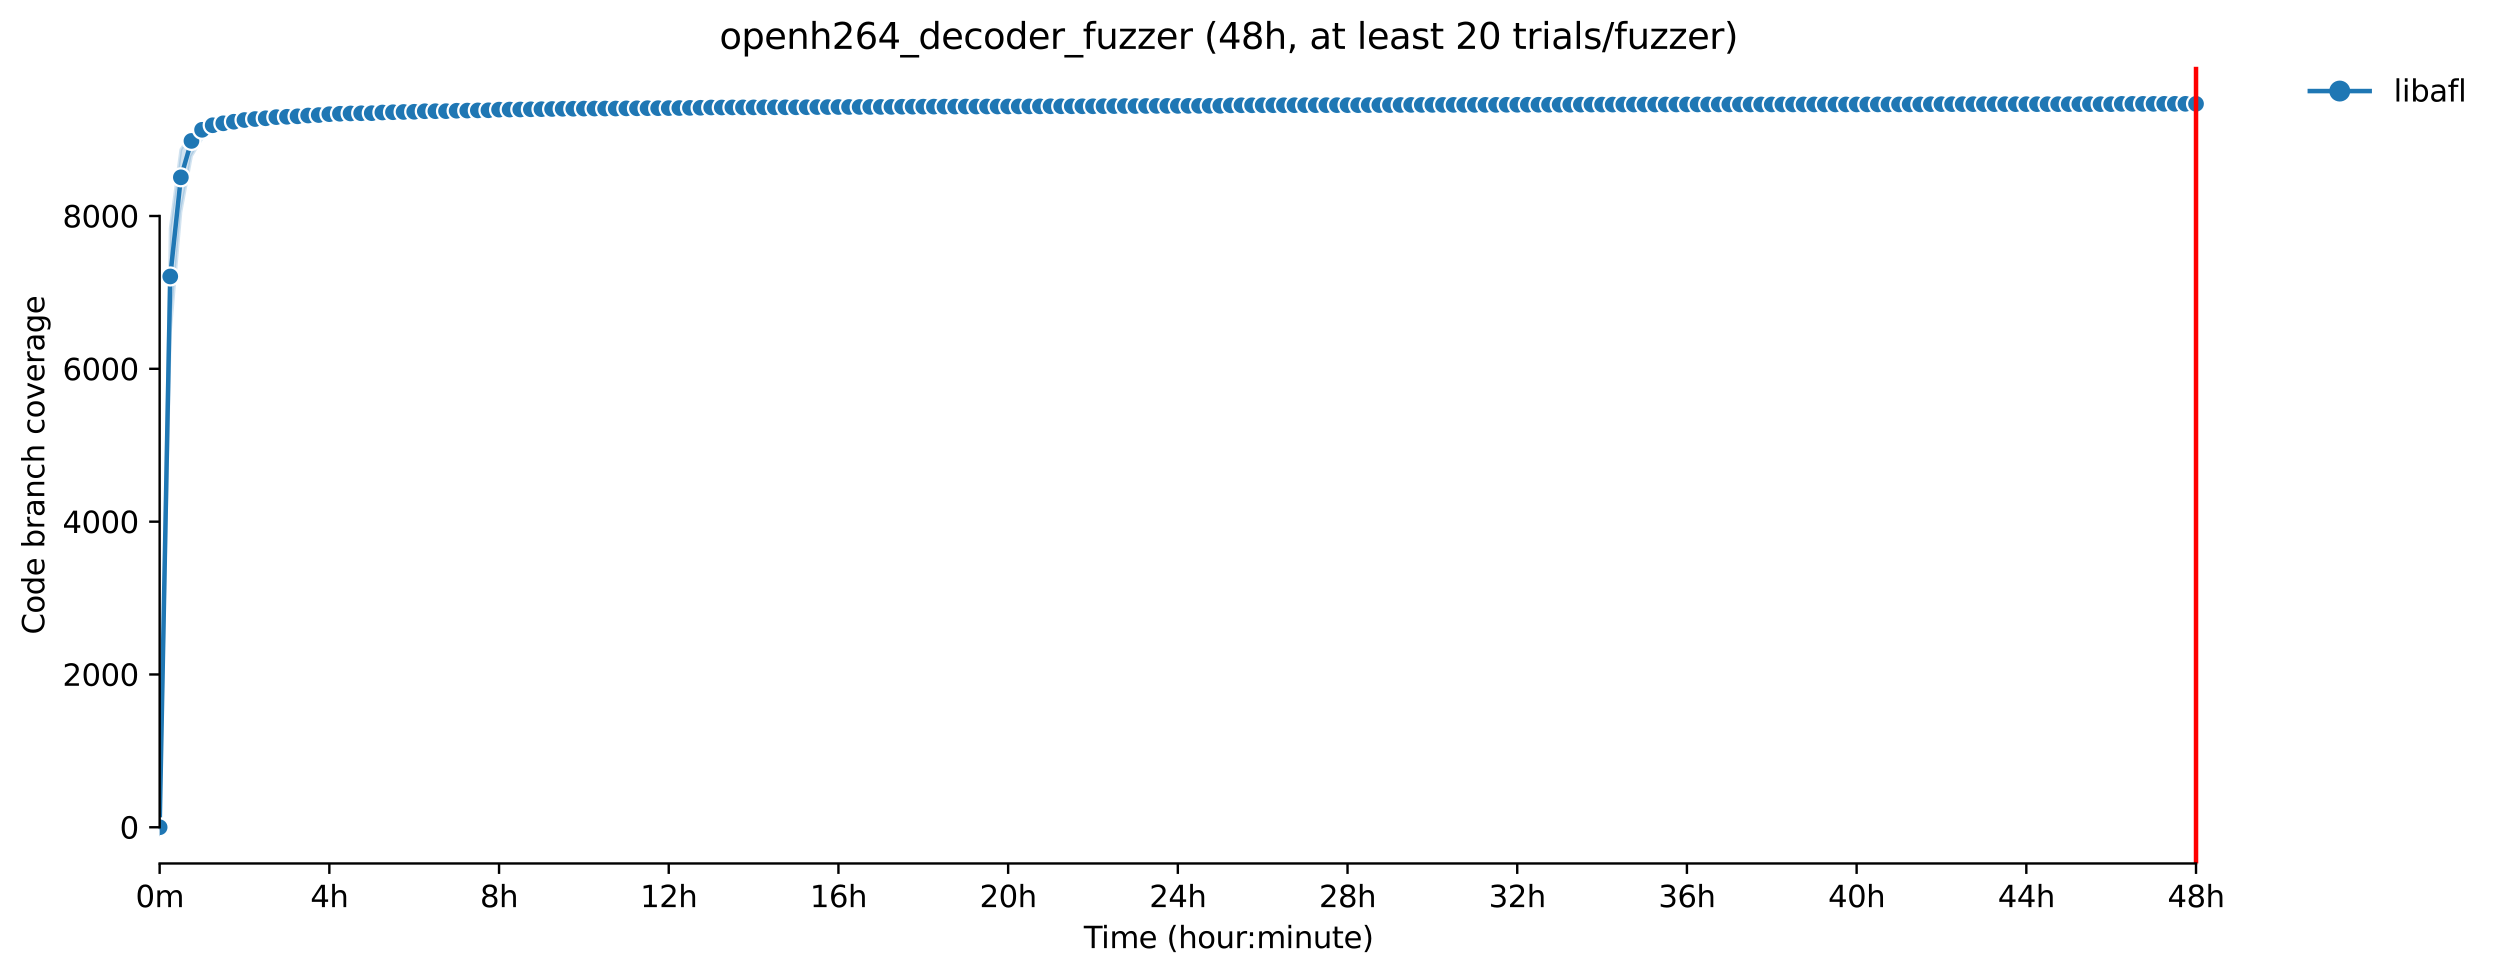 <?xml version="1.0" encoding="utf-8" standalone="no"?>
<!DOCTYPE svg PUBLIC "-//W3C//DTD SVG 1.1//EN"
  "http://www.w3.org/Graphics/SVG/1.1/DTD/svg11.dtd">
<svg xmlns:xlink="http://www.w3.org/1999/xlink" width="835.099pt" height="325.986pt" viewBox="0 0 835.099 325.986" xmlns="http://www.w3.org/2000/svg" version="1.1">
 <defs>
  <style type="text/css">*{stroke-linejoin: round; stroke-linecap: butt}</style>
 </defs>
 <g id="figure_1">
  <g id="patch_1">
   <path d="M 0 325.986 
L 835.099 325.986 
L 835.099 0 
L 0 0 
z
" style="fill: #ffffff"/>
  </g>
  <g id="axes_1">
   <g id="patch_2">
    <path d="M 53.328 288.43 
L 767.568 288.43 
L 767.568 22.318 
L 53.328 22.318 
z
" style="fill: #ffffff"/>
   </g>
   <g id="PolyCollection_1">
    <defs>
     <path id="md58854e458" d="M 53.328 -49.652 
L 53.328 -49.652 
L 56.871 -214.867 
L 60.414 -255.127 
L 63.957 -273.86 
L 67.5 -279.781 
L 71.042 -281.932 
L 74.585 -283.252 
L 78.128 -283.903 
L 81.671 -284.945 
L 85.214 -285.434 
L 88.757 -285.906 
L 92.3 -286.034 
L 95.842 -286.302 
L 99.385 -286.749 
L 102.928 -287.004 
L 106.471 -287.234 
L 110.014 -287.348 
L 113.557 -287.438 
L 117.1 -287.591 
L 120.642 -287.68 
L 124.185 -287.961 
L 127.728 -288.178 
L 131.271 -288.178 
L 134.814 -288.229 
L 138.357 -288.267 
L 141.9 -288.344 
L 145.442 -288.51 
L 148.985 -288.586 
L 152.528 -288.649 
L 156.071 -288.65 
L 159.614 -288.765 
L 163.157 -288.829 
L 166.7 -288.918 
L 170.242 -288.931 
L 173.785 -288.969 
L 177.328 -288.969 
L 180.871 -288.995 
L 184.414 -289.084 
L 187.957 -289.109 
L 191.5 -289.109 
L 195.042 -289.16 
L 198.585 -289.173 
L 202.128 -289.199 
L 205.671 -289.211 
L 209.214 -289.25 
L 212.757 -289.288 
L 216.3 -289.314 
L 219.842 -289.441 
L 223.385 -289.441 
L 226.928 -289.454 
L 230.471 -289.454 
L 234.014 -289.454 
L 237.557 -289.505 
L 241.1 -289.505 
L 244.642 -289.505 
L 248.185 -289.531 
L 251.728 -289.531 
L 255.271 -289.582 
L 258.814 -289.582 
L 262.357 -289.582 
L 265.9 -289.505 
L 269.442 -289.62 
L 272.985 -289.633 
L 276.528 -289.582 
L 280.071 -289.684 
L 283.614 -289.684 
L 287.157 -289.684 
L 290.7 -289.709 
L 294.242 -289.888 
L 297.785 -289.76 
L 301.328 -289.913 
L 304.871 -289.926 
L 308.414 -289.964 
L 311.957 -289.888 
L 315.5 -289.99 
L 319.042 -289.99 
L 322.585 -289.99 
L 326.128 -289.95 
L 329.671 -290.015 
L 333.214 -289.939 
L 336.757 -290.015 
L 340.3 -289.99 
L 343.842 -290.028 
L 347.385 -290.054 
L 350.928 -290.066 
L 354.471 -290.079 
L 358.014 -290.066 
L 361.557 -290.092 
L 365.1 -290.13 
L 368.642 -290.143 
L 372.185 -290.169 
L 375.728 -290.22 
L 379.271 -290.347 
L 382.814 -290.296 
L 386.357 -290.36 
L 389.9 -290.36 
L 393.442 -290.36 
L 396.985 -290.36 
L 400.528 -290.322 
L 404.071 -290.424 
L 407.614 -290.322 
L 411.157 -290.422 
L 414.7 -290.398 
L 418.242 -290.36 
L 421.785 -290.296 
L 425.328 -290.36 
L 428.871 -290.36 
L 432.414 -290.36 
L 435.957 -290.437 
L 439.5 -290.449 
L 443.042 -290.475 
L 446.585 -290.474 
L 450.128 -290.449 
L 453.671 -290.487 
L 457.214 -290.296 
L 460.757 -290.488 
L 464.3 -290.513 
L 467.842 -290.513 
L 471.385 -290.5 
L 474.928 -290.539 
L 478.471 -290.539 
L 482.014 -290.513 
L 485.557 -290.513 
L 489.1 -290.513 
L 492.642 -290.539 
L 496.185 -290.513 
L 499.728 -290.564 
L 503.271 -290.564 
L 506.814 -290.513 
L 510.357 -290.564 
L 513.9 -290.564 
L 517.442 -290.538 
L 520.985 -290.564 
L 524.528 -290.577 
L 528.071 -290.577 
L 531.614 -290.576 
L 535.157 -290.59 
L 538.7 -290.59 
L 542.242 -290.59 
L 545.785 -290.59 
L 549.328 -290.588 
L 552.871 -290.59 
L 556.414 -290.59 
L 559.957 -290.59 
L 563.5 -290.59 
L 567.042 -290.59 
L 570.585 -290.59 
L 574.128 -290.602 
L 577.671 -290.602 
L 581.214 -290.602 
L 584.757 -290.628 
L 588.3 -290.615 
L 591.842 -290.641 
L 595.385 -290.641 
L 598.928 -290.64 
L 602.471 -290.641 
L 606.014 -290.641 
L 609.557 -290.641 
L 613.1 -290.587 
L 616.642 -290.59 
L 620.185 -290.641 
L 623.728 -290.64 
L 627.271 -290.653 
L 630.814 -290.653 
L 634.357 -290.653 
L 637.9 -290.653 
L 641.442 -290.692 
L 644.985 -290.666 
L 648.528 -290.666 
L 652.071 -290.692 
L 655.614 -290.692 
L 659.157 -290.679 
L 662.7 -290.705 
L 666.242 -290.705 
L 669.785 -290.705 
L 673.328 -290.69 
L 676.871 -290.705 
L 680.414 -290.705 
L 683.957 -290.705 
L 687.5 -290.742 
L 691.042 -290.743 
L 694.585 -290.742 
L 698.128 -290.743 
L 701.671 -290.743 
L 705.214 -290.743 
L 708.757 -290.743 
L 712.3 -290.743 
L 715.842 -290.704 
L 719.385 -290.743 
L 722.928 -290.743 
L 726.471 -290.743 
L 730.014 -290.743 
L 733.557 -290.743 
L 733.557 -291.547 
L 733.557 -291.547 
L 730.014 -291.547 
L 726.471 -291.547 
L 722.928 -291.572 
L 719.385 -291.547 
L 715.842 -291.547 
L 712.3 -291.547 
L 708.757 -291.547 
L 705.214 -291.547 
L 701.671 -291.547 
L 698.128 -291.547 
L 694.585 -291.547 
L 691.042 -291.534 
L 687.5 -291.534 
L 683.957 -291.534 
L 680.414 -291.496 
L 676.871 -291.496 
L 673.328 -291.496 
L 669.785 -291.496 
L 666.242 -291.47 
L 662.7 -291.47 
L 659.157 -291.445 
L 655.614 -291.47 
L 652.071 -291.457 
L 648.528 -291.457 
L 644.985 -291.445 
L 641.442 -291.394 
L 637.9 -291.394 
L 634.357 -291.394 
L 630.814 -291.394 
L 627.271 -291.394 
L 623.728 -291.381 
L 620.185 -291.419 
L 616.642 -291.394 
L 613.1 -291.394 
L 609.557 -291.394 
L 606.014 -291.368 
L 602.471 -291.368 
L 598.928 -291.369 
L 595.385 -291.394 
L 591.842 -291.368 
L 588.3 -291.343 
L 584.757 -291.343 
L 581.214 -291.343 
L 577.671 -291.343 
L 574.128 -291.33 
L 570.585 -291.33 
L 567.042 -291.33 
L 563.5 -291.343 
L 559.957 -291.33 
L 556.414 -291.292 
L 552.871 -291.292 
L 549.328 -291.304 
L 545.785 -291.305 
L 542.242 -291.292 
L 538.7 -291.279 
L 535.157 -291.279 
L 531.614 -291.279 
L 528.071 -291.279 
L 524.528 -291.279 
L 520.985 -291.279 
L 517.442 -291.279 
L 513.9 -291.292 
L 510.357 -291.266 
L 506.814 -291.266 
L 503.271 -291.266 
L 499.728 -291.24 
L 496.185 -291.189 
L 492.642 -291.189 
L 489.1 -291.189 
L 485.557 -291.177 
L 482.014 -291.164 
L 478.471 -291.138 
L 474.928 -291.138 
L 471.385 -291.138 
L 467.842 -291.138 
L 464.3 -291.113 
L 460.757 -291.113 
L 457.214 -291.113 
L 453.671 -291.113 
L 450.128 -291.1 
L 446.585 -291.1 
L 443.042 -291.1 
L 439.5 -291.113 
L 435.957 -291.087 
L 432.414 -291.087 
L 428.871 -291.087 
L 425.328 -291.075 
L 421.785 -291.036 
L 418.242 -291.036 
L 414.7 -291.036 
L 411.157 -291.024 
L 407.614 -291.024 
L 404.071 -291.024 
L 400.528 -290.998 
L 396.985 -290.972 
L 393.442 -290.973 
L 389.9 -290.972 
L 386.357 -290.935 
L 382.814 -290.947 
L 379.271 -290.921 
L 375.728 -290.909 
L 372.185 -290.858 
L 368.642 -290.858 
L 365.1 -290.858 
L 361.557 -290.858 
L 358.014 -290.858 
L 354.471 -290.858 
L 350.928 -290.845 
L 347.385 -290.832 
L 343.842 -290.832 
L 340.3 -290.858 
L 336.757 -290.807 
L 333.214 -290.807 
L 329.671 -290.807 
L 326.128 -290.807 
L 322.585 -290.807 
L 319.042 -290.807 
L 315.5 -290.807 
L 311.957 -290.781 
L 308.414 -290.781 
L 304.871 -290.756 
L 301.328 -290.781 
L 297.785 -290.743 
L 294.242 -290.743 
L 290.7 -290.717 
L 287.157 -290.679 
L 283.614 -290.679 
L 280.071 -290.666 
L 276.528 -290.653 
L 272.985 -290.628 
L 269.442 -290.615 
L 265.9 -290.615 
L 262.357 -290.59 
L 258.814 -290.59 
L 255.271 -290.564 
L 251.728 -290.551 
L 248.185 -290.551 
L 244.642 -290.513 
L 241.1 -290.475 
L 237.557 -290.475 
L 234.014 -290.424 
L 230.471 -290.424 
L 226.928 -290.411 
L 223.385 -290.322 
L 219.842 -290.347 
L 216.3 -290.296 
L 212.757 -290.322 
L 209.214 -290.22 
L 205.671 -290.22 
L 202.128 -290.184 
L 198.585 -290.156 
L 195.042 -290.169 
L 191.5 -290.194 
L 187.957 -290.055 
L 184.414 -289.99 
L 180.871 -289.952 
L 177.328 -289.939 
L 173.785 -289.926 
L 170.242 -289.811 
L 166.7 -289.786 
L 163.157 -289.609 
L 159.614 -289.709 
L 156.071 -289.556 
L 152.528 -289.467 
L 148.985 -289.454 
L 145.442 -289.417 
L 141.9 -289.327 
L 138.357 -289.173 
L 134.814 -289.135 
L 131.271 -289.098 
L 127.728 -289.097 
L 124.185 -289.071 
L 120.642 -288.944 
L 117.1 -288.918 
L 113.557 -288.918 
L 110.014 -288.816 
L 106.471 -288.739 
L 102.928 -288.471 
L 99.385 -288.318 
L 95.842 -288.191 
L 92.3 -287.731 
L 88.757 -287.348 
L 85.214 -287.03 
L 81.671 -286.557 
L 78.128 -286.06 
L 74.585 -285.243 
L 71.042 -284.465 
L 67.5 -283.482 
L 63.957 -281.134 
L 60.414 -276.03 
L 56.871 -249.755 
L 53.328 -49.652 
z
" style="stroke: #1f77b4; stroke-opacity: 0.2"/>
    </defs>
    <g clip-path="url(#p500b4b2c29)">
     <use xlink:href="#md58854e458" x="0" y="325.986" style="fill: #1f77b4; fill-opacity: 0.2; stroke: #1f77b4; stroke-opacity: 0.2"/>
    </g>
   </g>
   <g id="matplotlib.axis_1">
    <g id="xtick_1">
     <g id="line2d_1">
      <defs>
       <path id="m98aa743fe9" d="M 0 0 
L 0 3.5 
" style="stroke: #000000; stroke-width: 0.8"/>
      </defs>
      <g>
       <use xlink:href="#m98aa743fe9" x="53.328" y="288.43" style="stroke: #000000; stroke-width: 0.8"/>
      </g>
     </g>
     <g id="text_1">
      <!-- 0m -->
      <g transform="translate(45.277 303.029) scale(0.1 -0.1)">
       <defs>
        <path id="DejaVuSans-30" d="M 2034 4250 
Q 1547 4250 1301 3770 
Q 1056 3291 1056 2328 
Q 1056 1369 1301 889 
Q 1547 409 2034 409 
Q 2525 409 2770 889 
Q 3016 1369 3016 2328 
Q 3016 3291 2770 3770 
Q 2525 4250 2034 4250 
z
M 2034 4750 
Q 2819 4750 3233 4129 
Q 3647 3509 3647 2328 
Q 3647 1150 3233 529 
Q 2819 -91 2034 -91 
Q 1250 -91 836 529 
Q 422 1150 422 2328 
Q 422 3509 836 4129 
Q 1250 4750 2034 4750 
z
" transform="scale(0.016)"/>
        <path id="DejaVuSans-6d" d="M 3328 2828 
Q 3544 3216 3844 3400 
Q 4144 3584 4550 3584 
Q 5097 3584 5394 3201 
Q 5691 2819 5691 2113 
L 5691 0 
L 5113 0 
L 5113 2094 
Q 5113 2597 4934 2840 
Q 4756 3084 4391 3084 
Q 3944 3084 3684 2787 
Q 3425 2491 3425 1978 
L 3425 0 
L 2847 0 
L 2847 2094 
Q 2847 2600 2669 2842 
Q 2491 3084 2119 3084 
Q 1678 3084 1418 2786 
Q 1159 2488 1159 1978 
L 1159 0 
L 581 0 
L 581 3500 
L 1159 3500 
L 1159 2956 
Q 1356 3278 1631 3431 
Q 1906 3584 2284 3584 
Q 2666 3584 2933 3390 
Q 3200 3197 3328 2828 
z
" transform="scale(0.016)"/>
       </defs>
       <use xlink:href="#DejaVuSans-30"/>
       <use xlink:href="#DejaVuSans-6d" x="63.623"/>
      </g>
     </g>
    </g>
    <g id="xtick_2">
     <g id="line2d_2">
      <g>
       <use xlink:href="#m98aa743fe9" x="110.014" y="288.43" style="stroke: #000000; stroke-width: 0.8"/>
      </g>
     </g>
     <g id="text_2">
      <!-- 4h -->
      <g transform="translate(103.664 303.029) scale(0.1 -0.1)">
       <defs>
        <path id="DejaVuSans-34" d="M 2419 4116 
L 825 1625 
L 2419 1625 
L 2419 4116 
z
M 2253 4666 
L 3047 4666 
L 3047 1625 
L 3713 1625 
L 3713 1100 
L 3047 1100 
L 3047 0 
L 2419 0 
L 2419 1100 
L 313 1100 
L 313 1709 
L 2253 4666 
z
" transform="scale(0.016)"/>
        <path id="DejaVuSans-68" d="M 3513 2113 
L 3513 0 
L 2938 0 
L 2938 2094 
Q 2938 2591 2744 2837 
Q 2550 3084 2163 3084 
Q 1697 3084 1428 2787 
Q 1159 2491 1159 1978 
L 1159 0 
L 581 0 
L 581 4863 
L 1159 4863 
L 1159 2956 
Q 1366 3272 1645 3428 
Q 1925 3584 2291 3584 
Q 2894 3584 3203 3211 
Q 3513 2838 3513 2113 
z
" transform="scale(0.016)"/>
       </defs>
       <use xlink:href="#DejaVuSans-34"/>
       <use xlink:href="#DejaVuSans-68" x="63.623"/>
      </g>
     </g>
    </g>
    <g id="xtick_3">
     <g id="line2d_3">
      <g>
       <use xlink:href="#m98aa743fe9" x="166.7" y="288.43" style="stroke: #000000; stroke-width: 0.8"/>
      </g>
     </g>
     <g id="text_3">
      <!-- 8h -->
      <g transform="translate(160.35 303.029) scale(0.1 -0.1)">
       <defs>
        <path id="DejaVuSans-38" d="M 2034 2216 
Q 1584 2216 1326 1975 
Q 1069 1734 1069 1313 
Q 1069 891 1326 650 
Q 1584 409 2034 409 
Q 2484 409 2743 651 
Q 3003 894 3003 1313 
Q 3003 1734 2745 1975 
Q 2488 2216 2034 2216 
z
M 1403 2484 
Q 997 2584 770 2862 
Q 544 3141 544 3541 
Q 544 4100 942 4425 
Q 1341 4750 2034 4750 
Q 2731 4750 3128 4425 
Q 3525 4100 3525 3541 
Q 3525 3141 3298 2862 
Q 3072 2584 2669 2484 
Q 3125 2378 3379 2068 
Q 3634 1759 3634 1313 
Q 3634 634 3220 271 
Q 2806 -91 2034 -91 
Q 1263 -91 848 271 
Q 434 634 434 1313 
Q 434 1759 690 2068 
Q 947 2378 1403 2484 
z
M 1172 3481 
Q 1172 3119 1398 2916 
Q 1625 2713 2034 2713 
Q 2441 2713 2670 2916 
Q 2900 3119 2900 3481 
Q 2900 3844 2670 4047 
Q 2441 4250 2034 4250 
Q 1625 4250 1398 4047 
Q 1172 3844 1172 3481 
z
" transform="scale(0.016)"/>
       </defs>
       <use xlink:href="#DejaVuSans-38"/>
       <use xlink:href="#DejaVuSans-68" x="63.623"/>
      </g>
     </g>
    </g>
    <g id="xtick_4">
     <g id="line2d_4">
      <g>
       <use xlink:href="#m98aa743fe9" x="223.385" y="288.43" style="stroke: #000000; stroke-width: 0.8"/>
      </g>
     </g>
     <g id="text_4">
      <!-- 12h -->
      <g transform="translate(213.854 303.029) scale(0.1 -0.1)">
       <defs>
        <path id="DejaVuSans-31" d="M 794 531 
L 1825 531 
L 1825 4091 
L 703 3866 
L 703 4441 
L 1819 4666 
L 2450 4666 
L 2450 531 
L 3481 531 
L 3481 0 
L 794 0 
L 794 531 
z
" transform="scale(0.016)"/>
        <path id="DejaVuSans-32" d="M 1228 531 
L 3431 531 
L 3431 0 
L 469 0 
L 469 531 
Q 828 903 1448 1529 
Q 2069 2156 2228 2338 
Q 2531 2678 2651 2914 
Q 2772 3150 2772 3378 
Q 2772 3750 2511 3984 
Q 2250 4219 1831 4219 
Q 1534 4219 1204 4116 
Q 875 4013 500 3803 
L 500 4441 
Q 881 4594 1212 4672 
Q 1544 4750 1819 4750 
Q 2544 4750 2975 4387 
Q 3406 4025 3406 3419 
Q 3406 3131 3298 2873 
Q 3191 2616 2906 2266 
Q 2828 2175 2409 1742 
Q 1991 1309 1228 531 
z
" transform="scale(0.016)"/>
       </defs>
       <use xlink:href="#DejaVuSans-31"/>
       <use xlink:href="#DejaVuSans-32" x="63.623"/>
       <use xlink:href="#DejaVuSans-68" x="127.246"/>
      </g>
     </g>
    </g>
    <g id="xtick_5">
     <g id="line2d_5">
      <g>
       <use xlink:href="#m98aa743fe9" x="280.071" y="288.43" style="stroke: #000000; stroke-width: 0.8"/>
      </g>
     </g>
     <g id="text_5">
      <!-- 16h -->
      <g transform="translate(270.54 303.029) scale(0.1 -0.1)">
       <defs>
        <path id="DejaVuSans-36" d="M 2113 2584 
Q 1688 2584 1439 2293 
Q 1191 2003 1191 1497 
Q 1191 994 1439 701 
Q 1688 409 2113 409 
Q 2538 409 2786 701 
Q 3034 994 3034 1497 
Q 3034 2003 2786 2293 
Q 2538 2584 2113 2584 
z
M 3366 4563 
L 3366 3988 
Q 3128 4100 2886 4159 
Q 2644 4219 2406 4219 
Q 1781 4219 1451 3797 
Q 1122 3375 1075 2522 
Q 1259 2794 1537 2939 
Q 1816 3084 2150 3084 
Q 2853 3084 3261 2657 
Q 3669 2231 3669 1497 
Q 3669 778 3244 343 
Q 2819 -91 2113 -91 
Q 1303 -91 875 529 
Q 447 1150 447 2328 
Q 447 3434 972 4092 
Q 1497 4750 2381 4750 
Q 2619 4750 2861 4703 
Q 3103 4656 3366 4563 
z
" transform="scale(0.016)"/>
       </defs>
       <use xlink:href="#DejaVuSans-31"/>
       <use xlink:href="#DejaVuSans-36" x="63.623"/>
       <use xlink:href="#DejaVuSans-68" x="127.246"/>
      </g>
     </g>
    </g>
    <g id="xtick_6">
     <g id="line2d_6">
      <g>
       <use xlink:href="#m98aa743fe9" x="336.757" y="288.43" style="stroke: #000000; stroke-width: 0.8"/>
      </g>
     </g>
     <g id="text_6">
      <!-- 20h -->
      <g transform="translate(327.225 303.029) scale(0.1 -0.1)">
       <use xlink:href="#DejaVuSans-32"/>
       <use xlink:href="#DejaVuSans-30" x="63.623"/>
       <use xlink:href="#DejaVuSans-68" x="127.246"/>
      </g>
     </g>
    </g>
    <g id="xtick_7">
     <g id="line2d_7">
      <g>
       <use xlink:href="#m98aa743fe9" x="393.442" y="288.43" style="stroke: #000000; stroke-width: 0.8"/>
      </g>
     </g>
     <g id="text_7">
      <!-- 24h -->
      <g transform="translate(383.911 303.029) scale(0.1 -0.1)">
       <use xlink:href="#DejaVuSans-32"/>
       <use xlink:href="#DejaVuSans-34" x="63.623"/>
       <use xlink:href="#DejaVuSans-68" x="127.246"/>
      </g>
     </g>
    </g>
    <g id="xtick_8">
     <g id="line2d_8">
      <g>
       <use xlink:href="#m98aa743fe9" x="450.128" y="288.43" style="stroke: #000000; stroke-width: 0.8"/>
      </g>
     </g>
     <g id="text_8">
      <!-- 28h -->
      <g transform="translate(440.597 303.029) scale(0.1 -0.1)">
       <use xlink:href="#DejaVuSans-32"/>
       <use xlink:href="#DejaVuSans-38" x="63.623"/>
       <use xlink:href="#DejaVuSans-68" x="127.246"/>
      </g>
     </g>
    </g>
    <g id="xtick_9">
     <g id="line2d_9">
      <g>
       <use xlink:href="#m98aa743fe9" x="506.814" y="288.43" style="stroke: #000000; stroke-width: 0.8"/>
      </g>
     </g>
     <g id="text_9">
      <!-- 32h -->
      <g transform="translate(497.283 303.029) scale(0.1 -0.1)">
       <defs>
        <path id="DejaVuSans-33" d="M 2597 2516 
Q 3050 2419 3304 2112 
Q 3559 1806 3559 1356 
Q 3559 666 3084 287 
Q 2609 -91 1734 -91 
Q 1441 -91 1130 -33 
Q 819 25 488 141 
L 488 750 
Q 750 597 1062 519 
Q 1375 441 1716 441 
Q 2309 441 2620 675 
Q 2931 909 2931 1356 
Q 2931 1769 2642 2001 
Q 2353 2234 1838 2234 
L 1294 2234 
L 1294 2753 
L 1863 2753 
Q 2328 2753 2575 2939 
Q 2822 3125 2822 3475 
Q 2822 3834 2567 4026 
Q 2313 4219 1838 4219 
Q 1578 4219 1281 4162 
Q 984 4106 628 3988 
L 628 4550 
Q 988 4650 1302 4700 
Q 1616 4750 1894 4750 
Q 2613 4750 3031 4423 
Q 3450 4097 3450 3541 
Q 3450 3153 3228 2886 
Q 3006 2619 2597 2516 
z
" transform="scale(0.016)"/>
       </defs>
       <use xlink:href="#DejaVuSans-33"/>
       <use xlink:href="#DejaVuSans-32" x="63.623"/>
       <use xlink:href="#DejaVuSans-68" x="127.246"/>
      </g>
     </g>
    </g>
    <g id="xtick_10">
     <g id="line2d_10">
      <g>
       <use xlink:href="#m98aa743fe9" x="563.5" y="288.43" style="stroke: #000000; stroke-width: 0.8"/>
      </g>
     </g>
     <g id="text_10">
      <!-- 36h -->
      <g transform="translate(553.968 303.029) scale(0.1 -0.1)">
       <use xlink:href="#DejaVuSans-33"/>
       <use xlink:href="#DejaVuSans-36" x="63.623"/>
       <use xlink:href="#DejaVuSans-68" x="127.246"/>
      </g>
     </g>
    </g>
    <g id="xtick_11">
     <g id="line2d_11">
      <g>
       <use xlink:href="#m98aa743fe9" x="620.185" y="288.43" style="stroke: #000000; stroke-width: 0.8"/>
      </g>
     </g>
     <g id="text_11">
      <!-- 40h -->
      <g transform="translate(610.654 303.029) scale(0.1 -0.1)">
       <use xlink:href="#DejaVuSans-34"/>
       <use xlink:href="#DejaVuSans-30" x="63.623"/>
       <use xlink:href="#DejaVuSans-68" x="127.246"/>
      </g>
     </g>
    </g>
    <g id="xtick_12">
     <g id="line2d_12">
      <g>
       <use xlink:href="#m98aa743fe9" x="676.871" y="288.43" style="stroke: #000000; stroke-width: 0.8"/>
      </g>
     </g>
     <g id="text_12">
      <!-- 44h -->
      <g transform="translate(667.34 303.029) scale(0.1 -0.1)">
       <use xlink:href="#DejaVuSans-34"/>
       <use xlink:href="#DejaVuSans-34" x="63.623"/>
       <use xlink:href="#DejaVuSans-68" x="127.246"/>
      </g>
     </g>
    </g>
    <g id="xtick_13">
     <g id="line2d_13">
      <g>
       <use xlink:href="#m98aa743fe9" x="733.557" y="288.43" style="stroke: #000000; stroke-width: 0.8"/>
      </g>
     </g>
     <g id="text_13">
      <!-- 48h -->
      <g transform="translate(724.025 303.029) scale(0.1 -0.1)">
       <use xlink:href="#DejaVuSans-34"/>
       <use xlink:href="#DejaVuSans-38" x="63.623"/>
       <use xlink:href="#DejaVuSans-68" x="127.246"/>
      </g>
     </g>
    </g>
    <g id="text_14">
     <!-- Time (hour:minute) -->
     <g transform="translate(362.041 316.707) scale(0.1 -0.1)">
      <defs>
       <path id="DejaVuSans-54" d="M -19 4666 
L 3928 4666 
L 3928 4134 
L 2272 4134 
L 2272 0 
L 1638 0 
L 1638 4134 
L -19 4134 
L -19 4666 
z
" transform="scale(0.016)"/>
       <path id="DejaVuSans-69" d="M 603 3500 
L 1178 3500 
L 1178 0 
L 603 0 
L 603 3500 
z
M 603 4863 
L 1178 4863 
L 1178 4134 
L 603 4134 
L 603 4863 
z
" transform="scale(0.016)"/>
       <path id="DejaVuSans-65" d="M 3597 1894 
L 3597 1613 
L 953 1613 
Q 991 1019 1311 708 
Q 1631 397 2203 397 
Q 2534 397 2845 478 
Q 3156 559 3463 722 
L 3463 178 
Q 3153 47 2828 -22 
Q 2503 -91 2169 -91 
Q 1331 -91 842 396 
Q 353 884 353 1716 
Q 353 2575 817 3079 
Q 1281 3584 2069 3584 
Q 2775 3584 3186 3129 
Q 3597 2675 3597 1894 
z
M 3022 2063 
Q 3016 2534 2758 2815 
Q 2500 3097 2075 3097 
Q 1594 3097 1305 2825 
Q 1016 2553 972 2059 
L 3022 2063 
z
" transform="scale(0.016)"/>
       <path id="DejaVuSans-20" transform="scale(0.016)"/>
       <path id="DejaVuSans-28" d="M 1984 4856 
Q 1566 4138 1362 3434 
Q 1159 2731 1159 2009 
Q 1159 1288 1364 580 
Q 1569 -128 1984 -844 
L 1484 -844 
Q 1016 -109 783 600 
Q 550 1309 550 2009 
Q 550 2706 781 3412 
Q 1013 4119 1484 4856 
L 1984 4856 
z
" transform="scale(0.016)"/>
       <path id="DejaVuSans-6f" d="M 1959 3097 
Q 1497 3097 1228 2736 
Q 959 2375 959 1747 
Q 959 1119 1226 758 
Q 1494 397 1959 397 
Q 2419 397 2687 759 
Q 2956 1122 2956 1747 
Q 2956 2369 2687 2733 
Q 2419 3097 1959 3097 
z
M 1959 3584 
Q 2709 3584 3137 3096 
Q 3566 2609 3566 1747 
Q 3566 888 3137 398 
Q 2709 -91 1959 -91 
Q 1206 -91 779 398 
Q 353 888 353 1747 
Q 353 2609 779 3096 
Q 1206 3584 1959 3584 
z
" transform="scale(0.016)"/>
       <path id="DejaVuSans-75" d="M 544 1381 
L 544 3500 
L 1119 3500 
L 1119 1403 
Q 1119 906 1312 657 
Q 1506 409 1894 409 
Q 2359 409 2629 706 
Q 2900 1003 2900 1516 
L 2900 3500 
L 3475 3500 
L 3475 0 
L 2900 0 
L 2900 538 
Q 2691 219 2414 64 
Q 2138 -91 1772 -91 
Q 1169 -91 856 284 
Q 544 659 544 1381 
z
M 1991 3584 
L 1991 3584 
z
" transform="scale(0.016)"/>
       <path id="DejaVuSans-72" d="M 2631 2963 
Q 2534 3019 2420 3045 
Q 2306 3072 2169 3072 
Q 1681 3072 1420 2755 
Q 1159 2438 1159 1844 
L 1159 0 
L 581 0 
L 581 3500 
L 1159 3500 
L 1159 2956 
Q 1341 3275 1631 3429 
Q 1922 3584 2338 3584 
Q 2397 3584 2469 3576 
Q 2541 3569 2628 3553 
L 2631 2963 
z
" transform="scale(0.016)"/>
       <path id="DejaVuSans-3a" d="M 750 794 
L 1409 794 
L 1409 0 
L 750 0 
L 750 794 
z
M 750 3309 
L 1409 3309 
L 1409 2516 
L 750 2516 
L 750 3309 
z
" transform="scale(0.016)"/>
       <path id="DejaVuSans-6e" d="M 3513 2113 
L 3513 0 
L 2938 0 
L 2938 2094 
Q 2938 2591 2744 2837 
Q 2550 3084 2163 3084 
Q 1697 3084 1428 2787 
Q 1159 2491 1159 1978 
L 1159 0 
L 581 0 
L 581 3500 
L 1159 3500 
L 1159 2956 
Q 1366 3272 1645 3428 
Q 1925 3584 2291 3584 
Q 2894 3584 3203 3211 
Q 3513 2838 3513 2113 
z
" transform="scale(0.016)"/>
       <path id="DejaVuSans-74" d="M 1172 4494 
L 1172 3500 
L 2356 3500 
L 2356 3053 
L 1172 3053 
L 1172 1153 
Q 1172 725 1289 603 
Q 1406 481 1766 481 
L 2356 481 
L 2356 0 
L 1766 0 
Q 1100 0 847 248 
Q 594 497 594 1153 
L 594 3053 
L 172 3053 
L 172 3500 
L 594 3500 
L 594 4494 
L 1172 4494 
z
" transform="scale(0.016)"/>
       <path id="DejaVuSans-29" d="M 513 4856 
L 1013 4856 
Q 1481 4119 1714 3412 
Q 1947 2706 1947 2009 
Q 1947 1309 1714 600 
Q 1481 -109 1013 -844 
L 513 -844 
Q 928 -128 1133 580 
Q 1338 1288 1338 2009 
Q 1338 2731 1133 3434 
Q 928 4138 513 4856 
z
" transform="scale(0.016)"/>
      </defs>
      <use xlink:href="#DejaVuSans-54"/>
      <use xlink:href="#DejaVuSans-69" x="57.959"/>
      <use xlink:href="#DejaVuSans-6d" x="85.742"/>
      <use xlink:href="#DejaVuSans-65" x="183.154"/>
      <use xlink:href="#DejaVuSans-20" x="244.678"/>
      <use xlink:href="#DejaVuSans-28" x="276.465"/>
      <use xlink:href="#DejaVuSans-68" x="315.479"/>
      <use xlink:href="#DejaVuSans-6f" x="378.857"/>
      <use xlink:href="#DejaVuSans-75" x="440.039"/>
      <use xlink:href="#DejaVuSans-72" x="503.418"/>
      <use xlink:href="#DejaVuSans-3a" x="542.781"/>
      <use xlink:href="#DejaVuSans-6d" x="576.473"/>
      <use xlink:href="#DejaVuSans-69" x="673.885"/>
      <use xlink:href="#DejaVuSans-6e" x="701.668"/>
      <use xlink:href="#DejaVuSans-75" x="765.047"/>
      <use xlink:href="#DejaVuSans-74" x="828.426"/>
      <use xlink:href="#DejaVuSans-65" x="867.635"/>
      <use xlink:href="#DejaVuSans-29" x="929.158"/>
     </g>
    </g>
   </g>
   <g id="matplotlib.axis_2">
    <g id="ytick_1">
     <g id="line2d_14">
      <defs>
       <path id="m1180b31893" d="M 0 0 
L -3.5 0 
" style="stroke: #000000; stroke-width: 0.8"/>
      </defs>
      <g>
       <use xlink:href="#m1180b31893" x="53.328" y="276.334" style="stroke: #000000; stroke-width: 0.8"/>
      </g>
     </g>
     <g id="text_15">
      <!-- 0 -->
      <g transform="translate(39.966 280.133) scale(0.1 -0.1)">
       <use xlink:href="#DejaVuSans-30"/>
      </g>
     </g>
    </g>
    <g id="ytick_2">
     <g id="line2d_15">
      <g>
       <use xlink:href="#m1180b31893" x="53.328" y="225.291" style="stroke: #000000; stroke-width: 0.8"/>
      </g>
     </g>
     <g id="text_16">
      <!-- 2000 -->
      <g transform="translate(20.878 229.09) scale(0.1 -0.1)">
       <use xlink:href="#DejaVuSans-32"/>
       <use xlink:href="#DejaVuSans-30" x="63.623"/>
       <use xlink:href="#DejaVuSans-30" x="127.246"/>
       <use xlink:href="#DejaVuSans-30" x="190.869"/>
      </g>
     </g>
    </g>
    <g id="ytick_3">
     <g id="line2d_16">
      <g>
       <use xlink:href="#m1180b31893" x="53.328" y="174.247" style="stroke: #000000; stroke-width: 0.8"/>
      </g>
     </g>
     <g id="text_17">
      <!-- 4000 -->
      <g transform="translate(20.878 178.047) scale(0.1 -0.1)">
       <use xlink:href="#DejaVuSans-34"/>
       <use xlink:href="#DejaVuSans-30" x="63.623"/>
       <use xlink:href="#DejaVuSans-30" x="127.246"/>
       <use xlink:href="#DejaVuSans-30" x="190.869"/>
      </g>
     </g>
    </g>
    <g id="ytick_4">
     <g id="line2d_17">
      <g>
       <use xlink:href="#m1180b31893" x="53.328" y="123.204" style="stroke: #000000; stroke-width: 0.8"/>
      </g>
     </g>
     <g id="text_18">
      <!-- 6000 -->
      <g transform="translate(20.878 127.003) scale(0.1 -0.1)">
       <use xlink:href="#DejaVuSans-36"/>
       <use xlink:href="#DejaVuSans-30" x="63.623"/>
       <use xlink:href="#DejaVuSans-30" x="127.246"/>
       <use xlink:href="#DejaVuSans-30" x="190.869"/>
      </g>
     </g>
    </g>
    <g id="ytick_5">
     <g id="line2d_18">
      <g>
       <use xlink:href="#m1180b31893" x="53.328" y="72.161" style="stroke: #000000; stroke-width: 0.8"/>
      </g>
     </g>
     <g id="text_19">
      <!-- 8000 -->
      <g transform="translate(20.878 75.96) scale(0.1 -0.1)">
       <use xlink:href="#DejaVuSans-38"/>
       <use xlink:href="#DejaVuSans-30" x="63.623"/>
       <use xlink:href="#DejaVuSans-30" x="127.246"/>
       <use xlink:href="#DejaVuSans-30" x="190.869"/>
      </g>
     </g>
    </g>
    <g id="text_20">
     <!-- Code branch coverage -->
     <g transform="translate(14.798 211.949) rotate(-90) scale(0.1 -0.1)">
      <defs>
       <path id="DejaVuSans-43" d="M 4122 4306 
L 4122 3641 
Q 3803 3938 3442 4084 
Q 3081 4231 2675 4231 
Q 1875 4231 1450 3742 
Q 1025 3253 1025 2328 
Q 1025 1406 1450 917 
Q 1875 428 2675 428 
Q 3081 428 3442 575 
Q 3803 722 4122 1019 
L 4122 359 
Q 3791 134 3420 21 
Q 3050 -91 2638 -91 
Q 1578 -91 968 557 
Q 359 1206 359 2328 
Q 359 3453 968 4101 
Q 1578 4750 2638 4750 
Q 3056 4750 3426 4639 
Q 3797 4528 4122 4306 
z
" transform="scale(0.016)"/>
       <path id="DejaVuSans-64" d="M 2906 2969 
L 2906 4863 
L 3481 4863 
L 3481 0 
L 2906 0 
L 2906 525 
Q 2725 213 2448 61 
Q 2172 -91 1784 -91 
Q 1150 -91 751 415 
Q 353 922 353 1747 
Q 353 2572 751 3078 
Q 1150 3584 1784 3584 
Q 2172 3584 2448 3432 
Q 2725 3281 2906 2969 
z
M 947 1747 
Q 947 1113 1208 752 
Q 1469 391 1925 391 
Q 2381 391 2643 752 
Q 2906 1113 2906 1747 
Q 2906 2381 2643 2742 
Q 2381 3103 1925 3103 
Q 1469 3103 1208 2742 
Q 947 2381 947 1747 
z
" transform="scale(0.016)"/>
       <path id="DejaVuSans-62" d="M 3116 1747 
Q 3116 2381 2855 2742 
Q 2594 3103 2138 3103 
Q 1681 3103 1420 2742 
Q 1159 2381 1159 1747 
Q 1159 1113 1420 752 
Q 1681 391 2138 391 
Q 2594 391 2855 752 
Q 3116 1113 3116 1747 
z
M 1159 2969 
Q 1341 3281 1617 3432 
Q 1894 3584 2278 3584 
Q 2916 3584 3314 3078 
Q 3713 2572 3713 1747 
Q 3713 922 3314 415 
Q 2916 -91 2278 -91 
Q 1894 -91 1617 61 
Q 1341 213 1159 525 
L 1159 0 
L 581 0 
L 581 4863 
L 1159 4863 
L 1159 2969 
z
" transform="scale(0.016)"/>
       <path id="DejaVuSans-61" d="M 2194 1759 
Q 1497 1759 1228 1600 
Q 959 1441 959 1056 
Q 959 750 1161 570 
Q 1363 391 1709 391 
Q 2188 391 2477 730 
Q 2766 1069 2766 1631 
L 2766 1759 
L 2194 1759 
z
M 3341 1997 
L 3341 0 
L 2766 0 
L 2766 531 
Q 2569 213 2275 61 
Q 1981 -91 1556 -91 
Q 1019 -91 701 211 
Q 384 513 384 1019 
Q 384 1609 779 1909 
Q 1175 2209 1959 2209 
L 2766 2209 
L 2766 2266 
Q 2766 2663 2505 2880 
Q 2244 3097 1772 3097 
Q 1472 3097 1187 3025 
Q 903 2953 641 2809 
L 641 3341 
Q 956 3463 1253 3523 
Q 1550 3584 1831 3584 
Q 2591 3584 2966 3190 
Q 3341 2797 3341 1997 
z
" transform="scale(0.016)"/>
       <path id="DejaVuSans-63" d="M 3122 3366 
L 3122 2828 
Q 2878 2963 2633 3030 
Q 2388 3097 2138 3097 
Q 1578 3097 1268 2742 
Q 959 2388 959 1747 
Q 959 1106 1268 751 
Q 1578 397 2138 397 
Q 2388 397 2633 464 
Q 2878 531 3122 666 
L 3122 134 
Q 2881 22 2623 -34 
Q 2366 -91 2075 -91 
Q 1284 -91 818 406 
Q 353 903 353 1747 
Q 353 2603 823 3093 
Q 1294 3584 2113 3584 
Q 2378 3584 2631 3529 
Q 2884 3475 3122 3366 
z
" transform="scale(0.016)"/>
       <path id="DejaVuSans-76" d="M 191 3500 
L 800 3500 
L 1894 563 
L 2988 3500 
L 3597 3500 
L 2284 0 
L 1503 0 
L 191 3500 
z
" transform="scale(0.016)"/>
       <path id="DejaVuSans-67" d="M 2906 1791 
Q 2906 2416 2648 2759 
Q 2391 3103 1925 3103 
Q 1463 3103 1205 2759 
Q 947 2416 947 1791 
Q 947 1169 1205 825 
Q 1463 481 1925 481 
Q 2391 481 2648 825 
Q 2906 1169 2906 1791 
z
M 3481 434 
Q 3481 -459 3084 -895 
Q 2688 -1331 1869 -1331 
Q 1566 -1331 1297 -1286 
Q 1028 -1241 775 -1147 
L 775 -588 
Q 1028 -725 1275 -790 
Q 1522 -856 1778 -856 
Q 2344 -856 2625 -561 
Q 2906 -266 2906 331 
L 2906 616 
Q 2728 306 2450 153 
Q 2172 0 1784 0 
Q 1141 0 747 490 
Q 353 981 353 1791 
Q 353 2603 747 3093 
Q 1141 3584 1784 3584 
Q 2172 3584 2450 3431 
Q 2728 3278 2906 2969 
L 2906 3500 
L 3481 3500 
L 3481 434 
z
" transform="scale(0.016)"/>
      </defs>
      <use xlink:href="#DejaVuSans-43"/>
      <use xlink:href="#DejaVuSans-6f" x="69.824"/>
      <use xlink:href="#DejaVuSans-64" x="131.006"/>
      <use xlink:href="#DejaVuSans-65" x="194.482"/>
      <use xlink:href="#DejaVuSans-20" x="256.006"/>
      <use xlink:href="#DejaVuSans-62" x="287.793"/>
      <use xlink:href="#DejaVuSans-72" x="351.27"/>
      <use xlink:href="#DejaVuSans-61" x="392.383"/>
      <use xlink:href="#DejaVuSans-6e" x="453.662"/>
      <use xlink:href="#DejaVuSans-63" x="517.041"/>
      <use xlink:href="#DejaVuSans-68" x="572.021"/>
      <use xlink:href="#DejaVuSans-20" x="635.4"/>
      <use xlink:href="#DejaVuSans-63" x="667.188"/>
      <use xlink:href="#DejaVuSans-6f" x="722.168"/>
      <use xlink:href="#DejaVuSans-76" x="783.35"/>
      <use xlink:href="#DejaVuSans-65" x="842.529"/>
      <use xlink:href="#DejaVuSans-72" x="904.053"/>
      <use xlink:href="#DejaVuSans-61" x="945.166"/>
      <use xlink:href="#DejaVuSans-67" x="1006.445"/>
      <use xlink:href="#DejaVuSans-65" x="1069.922"/>
     </g>
    </g>
   </g>
   <g id="line2d_19">
    <path d="M 53.328 276.334 
L 56.871 92.348 
L 60.414 59.234 
L 63.957 47.073 
L 67.5 43.359 
L 71.042 41.841 
L 74.585 41.19 
L 81.671 40.093 
L 92.3 39.123 
L 99.385 38.855 
L 102.928 38.587 
L 106.471 38.434 
L 110.014 38.14 
L 117.1 37.898 
L 124.185 37.809 
L 127.728 37.579 
L 159.614 36.877 
L 163.157 36.839 
L 166.7 36.622 
L 184.414 36.405 
L 195.042 36.277 
L 226.928 36.086 
L 248.185 35.869 
L 276.528 35.767 
L 311.957 35.614 
L 347.385 35.524 
L 375.728 35.422 
L 407.614 35.346 
L 411.157 35.193 
L 432.414 35.141 
L 492.642 35.027 
L 538.7 34.937 
L 556.414 34.899 
L 705.214 34.797 
L 712.3 34.695 
L 733.557 34.682 
L 733.557 34.682 
" clip-path="url(#p500b4b2c29)" style="fill: none; stroke: #1f77b4; stroke-width: 1.5; stroke-linecap: square"/>
    <defs>
     <path id="m40b1aa00f5" d="M 0 3 
C 0.796 3 1.559 2.684 2.121 2.121 
C 2.684 1.559 3 0.796 3 0 
C 3 -0.796 2.684 -1.559 2.121 -2.121 
C 1.559 -2.684 0.796 -3 0 -3 
C -0.796 -3 -1.559 -2.684 -2.121 -2.121 
C -2.684 -1.559 -3 -0.796 -3 0 
C -3 0.796 -2.684 1.559 -2.121 2.121 
C -1.559 2.684 -0.796 3 0 3 
z
" style="stroke: #ffffff; stroke-width: 0.75"/>
    </defs>
    <g clip-path="url(#p500b4b2c29)">
     <use xlink:href="#m40b1aa00f5" x="53.328" y="276.334" style="fill: #1f77b4; stroke: #ffffff; stroke-width: 0.75"/>
     <use xlink:href="#m40b1aa00f5" x="56.871" y="92.348" style="fill: #1f77b4; stroke: #ffffff; stroke-width: 0.75"/>
     <use xlink:href="#m40b1aa00f5" x="60.414" y="59.234" style="fill: #1f77b4; stroke: #ffffff; stroke-width: 0.75"/>
     <use xlink:href="#m40b1aa00f5" x="63.957" y="47.073" style="fill: #1f77b4; stroke: #ffffff; stroke-width: 0.75"/>
     <use xlink:href="#m40b1aa00f5" x="67.5" y="43.359" style="fill: #1f77b4; stroke: #ffffff; stroke-width: 0.75"/>
     <use xlink:href="#m40b1aa00f5" x="71.042" y="41.841" style="fill: #1f77b4; stroke: #ffffff; stroke-width: 0.75"/>
     <use xlink:href="#m40b1aa00f5" x="74.585" y="41.19" style="fill: #1f77b4; stroke: #ffffff; stroke-width: 0.75"/>
     <use xlink:href="#m40b1aa00f5" x="78.128" y="40.667" style="fill: #1f77b4; stroke: #ffffff; stroke-width: 0.75"/>
     <use xlink:href="#m40b1aa00f5" x="81.671" y="40.093" style="fill: #1f77b4; stroke: #ffffff; stroke-width: 0.75"/>
     <use xlink:href="#m40b1aa00f5" x="85.214" y="39.761" style="fill: #1f77b4; stroke: #ffffff; stroke-width: 0.75"/>
     <use xlink:href="#m40b1aa00f5" x="88.757" y="39.506" style="fill: #1f77b4; stroke: #ffffff; stroke-width: 0.75"/>
     <use xlink:href="#m40b1aa00f5" x="92.3" y="39.123" style="fill: #1f77b4; stroke: #ffffff; stroke-width: 0.75"/>
     <use xlink:href="#m40b1aa00f5" x="95.842" y="39.008" style="fill: #1f77b4; stroke: #ffffff; stroke-width: 0.75"/>
     <use xlink:href="#m40b1aa00f5" x="99.385" y="38.855" style="fill: #1f77b4; stroke: #ffffff; stroke-width: 0.75"/>
     <use xlink:href="#m40b1aa00f5" x="102.928" y="38.587" style="fill: #1f77b4; stroke: #ffffff; stroke-width: 0.75"/>
     <use xlink:href="#m40b1aa00f5" x="106.471" y="38.434" style="fill: #1f77b4; stroke: #ffffff; stroke-width: 0.75"/>
     <use xlink:href="#m40b1aa00f5" x="110.014" y="38.14" style="fill: #1f77b4; stroke: #ffffff; stroke-width: 0.75"/>
     <use xlink:href="#m40b1aa00f5" x="113.557" y="38" style="fill: #1f77b4; stroke: #ffffff; stroke-width: 0.75"/>
     <use xlink:href="#m40b1aa00f5" x="117.1" y="37.898" style="fill: #1f77b4; stroke: #ffffff; stroke-width: 0.75"/>
     <use xlink:href="#m40b1aa00f5" x="120.642" y="37.834" style="fill: #1f77b4; stroke: #ffffff; stroke-width: 0.75"/>
     <use xlink:href="#m40b1aa00f5" x="124.185" y="37.809" style="fill: #1f77b4; stroke: #ffffff; stroke-width: 0.75"/>
     <use xlink:href="#m40b1aa00f5" x="127.728" y="37.579" style="fill: #1f77b4; stroke: #ffffff; stroke-width: 0.75"/>
     <use xlink:href="#m40b1aa00f5" x="131.271" y="37.489" style="fill: #1f77b4; stroke: #ffffff; stroke-width: 0.75"/>
     <use xlink:href="#m40b1aa00f5" x="134.814" y="37.4" style="fill: #1f77b4; stroke: #ffffff; stroke-width: 0.75"/>
     <use xlink:href="#m40b1aa00f5" x="138.357" y="37.336" style="fill: #1f77b4; stroke: #ffffff; stroke-width: 0.75"/>
     <use xlink:href="#m40b1aa00f5" x="141.9" y="37.158" style="fill: #1f77b4; stroke: #ffffff; stroke-width: 0.75"/>
     <use xlink:href="#m40b1aa00f5" x="145.442" y="37.145" style="fill: #1f77b4; stroke: #ffffff; stroke-width: 0.75"/>
     <use xlink:href="#m40b1aa00f5" x="148.985" y="37.132" style="fill: #1f77b4; stroke: #ffffff; stroke-width: 0.75"/>
     <use xlink:href="#m40b1aa00f5" x="152.528" y="36.992" style="fill: #1f77b4; stroke: #ffffff; stroke-width: 0.75"/>
     <use xlink:href="#m40b1aa00f5" x="156.071" y="36.941" style="fill: #1f77b4; stroke: #ffffff; stroke-width: 0.75"/>
     <use xlink:href="#m40b1aa00f5" x="159.614" y="36.877" style="fill: #1f77b4; stroke: #ffffff; stroke-width: 0.75"/>
     <use xlink:href="#m40b1aa00f5" x="163.157" y="36.839" style="fill: #1f77b4; stroke: #ffffff; stroke-width: 0.75"/>
     <use xlink:href="#m40b1aa00f5" x="166.7" y="36.622" style="fill: #1f77b4; stroke: #ffffff; stroke-width: 0.75"/>
     <use xlink:href="#m40b1aa00f5" x="170.242" y="36.596" style="fill: #1f77b4; stroke: #ffffff; stroke-width: 0.75"/>
     <use xlink:href="#m40b1aa00f5" x="173.785" y="36.571" style="fill: #1f77b4; stroke: #ffffff; stroke-width: 0.75"/>
     <use xlink:href="#m40b1aa00f5" x="177.328" y="36.507" style="fill: #1f77b4; stroke: #ffffff; stroke-width: 0.75"/>
     <use xlink:href="#m40b1aa00f5" x="180.871" y="36.469" style="fill: #1f77b4; stroke: #ffffff; stroke-width: 0.75"/>
     <use xlink:href="#m40b1aa00f5" x="184.414" y="36.405" style="fill: #1f77b4; stroke: #ffffff; stroke-width: 0.75"/>
     <use xlink:href="#m40b1aa00f5" x="187.957" y="36.341" style="fill: #1f77b4; stroke: #ffffff; stroke-width: 0.75"/>
     <use xlink:href="#m40b1aa00f5" x="191.5" y="36.328" style="fill: #1f77b4; stroke: #ffffff; stroke-width: 0.75"/>
     <use xlink:href="#m40b1aa00f5" x="195.042" y="36.277" style="fill: #1f77b4; stroke: #ffffff; stroke-width: 0.75"/>
     <use xlink:href="#m40b1aa00f5" x="198.585" y="36.264" style="fill: #1f77b4; stroke: #ffffff; stroke-width: 0.75"/>
     <use xlink:href="#m40b1aa00f5" x="202.128" y="36.252" style="fill: #1f77b4; stroke: #ffffff; stroke-width: 0.75"/>
     <use xlink:href="#m40b1aa00f5" x="205.671" y="36.252" style="fill: #1f77b4; stroke: #ffffff; stroke-width: 0.75"/>
     <use xlink:href="#m40b1aa00f5" x="209.214" y="36.201" style="fill: #1f77b4; stroke: #ffffff; stroke-width: 0.75"/>
     <use xlink:href="#m40b1aa00f5" x="212.757" y="36.175" style="fill: #1f77b4; stroke: #ffffff; stroke-width: 0.75"/>
     <use xlink:href="#m40b1aa00f5" x="216.3" y="36.137" style="fill: #1f77b4; stroke: #ffffff; stroke-width: 0.75"/>
     <use xlink:href="#m40b1aa00f5" x="219.842" y="36.137" style="fill: #1f77b4; stroke: #ffffff; stroke-width: 0.75"/>
     <use xlink:href="#m40b1aa00f5" x="223.385" y="36.111" style="fill: #1f77b4; stroke: #ffffff; stroke-width: 0.75"/>
     <use xlink:href="#m40b1aa00f5" x="226.928" y="36.086" style="fill: #1f77b4; stroke: #ffffff; stroke-width: 0.75"/>
     <use xlink:href="#m40b1aa00f5" x="230.471" y="36.035" style="fill: #1f77b4; stroke: #ffffff; stroke-width: 0.75"/>
     <use xlink:href="#m40b1aa00f5" x="234.014" y="35.996" style="fill: #1f77b4; stroke: #ffffff; stroke-width: 0.75"/>
     <use xlink:href="#m40b1aa00f5" x="237.557" y="35.907" style="fill: #1f77b4; stroke: #ffffff; stroke-width: 0.75"/>
     <use xlink:href="#m40b1aa00f5" x="241.1" y="35.907" style="fill: #1f77b4; stroke: #ffffff; stroke-width: 0.75"/>
     <use xlink:href="#m40b1aa00f5" x="244.642" y="35.882" style="fill: #1f77b4; stroke: #ffffff; stroke-width: 0.75"/>
     <use xlink:href="#m40b1aa00f5" x="248.185" y="35.869" style="fill: #1f77b4; stroke: #ffffff; stroke-width: 0.75"/>
     <use xlink:href="#m40b1aa00f5" x="251.728" y="35.869" style="fill: #1f77b4; stroke: #ffffff; stroke-width: 0.75"/>
     <use xlink:href="#m40b1aa00f5" x="255.271" y="35.843" style="fill: #1f77b4; stroke: #ffffff; stroke-width: 0.75"/>
     <use xlink:href="#m40b1aa00f5" x="258.814" y="35.843" style="fill: #1f77b4; stroke: #ffffff; stroke-width: 0.75"/>
     <use xlink:href="#m40b1aa00f5" x="262.357" y="35.843" style="fill: #1f77b4; stroke: #ffffff; stroke-width: 0.75"/>
     <use xlink:href="#m40b1aa00f5" x="265.9" y="35.843" style="fill: #1f77b4; stroke: #ffffff; stroke-width: 0.75"/>
     <use xlink:href="#m40b1aa00f5" x="269.442" y="35.818" style="fill: #1f77b4; stroke: #ffffff; stroke-width: 0.75"/>
     <use xlink:href="#m40b1aa00f5" x="272.985" y="35.767" style="fill: #1f77b4; stroke: #ffffff; stroke-width: 0.75"/>
     <use xlink:href="#m40b1aa00f5" x="276.528" y="35.767" style="fill: #1f77b4; stroke: #ffffff; stroke-width: 0.75"/>
     <use xlink:href="#m40b1aa00f5" x="280.071" y="35.741" style="fill: #1f77b4; stroke: #ffffff; stroke-width: 0.75"/>
     <use xlink:href="#m40b1aa00f5" x="283.614" y="35.728" style="fill: #1f77b4; stroke: #ffffff; stroke-width: 0.75"/>
     <use xlink:href="#m40b1aa00f5" x="287.157" y="35.728" style="fill: #1f77b4; stroke: #ffffff; stroke-width: 0.75"/>
     <use xlink:href="#m40b1aa00f5" x="290.7" y="35.716" style="fill: #1f77b4; stroke: #ffffff; stroke-width: 0.75"/>
     <use xlink:href="#m40b1aa00f5" x="294.242" y="35.716" style="fill: #1f77b4; stroke: #ffffff; stroke-width: 0.75"/>
     <use xlink:href="#m40b1aa00f5" x="297.785" y="35.703" style="fill: #1f77b4; stroke: #ffffff; stroke-width: 0.75"/>
     <use xlink:href="#m40b1aa00f5" x="301.328" y="35.652" style="fill: #1f77b4; stroke: #ffffff; stroke-width: 0.75"/>
     <use xlink:href="#m40b1aa00f5" x="304.871" y="35.639" style="fill: #1f77b4; stroke: #ffffff; stroke-width: 0.75"/>
     <use xlink:href="#m40b1aa00f5" x="308.414" y="35.626" style="fill: #1f77b4; stroke: #ffffff; stroke-width: 0.75"/>
     <use xlink:href="#m40b1aa00f5" x="311.957" y="35.614" style="fill: #1f77b4; stroke: #ffffff; stroke-width: 0.75"/>
     <use xlink:href="#m40b1aa00f5" x="315.5" y="35.614" style="fill: #1f77b4; stroke: #ffffff; stroke-width: 0.75"/>
     <use xlink:href="#m40b1aa00f5" x="319.042" y="35.601" style="fill: #1f77b4; stroke: #ffffff; stroke-width: 0.75"/>
     <use xlink:href="#m40b1aa00f5" x="322.585" y="35.588" style="fill: #1f77b4; stroke: #ffffff; stroke-width: 0.75"/>
     <use xlink:href="#m40b1aa00f5" x="326.128" y="35.588" style="fill: #1f77b4; stroke: #ffffff; stroke-width: 0.75"/>
     <use xlink:href="#m40b1aa00f5" x="329.671" y="35.575" style="fill: #1f77b4; stroke: #ffffff; stroke-width: 0.75"/>
     <use xlink:href="#m40b1aa00f5" x="333.214" y="35.575" style="fill: #1f77b4; stroke: #ffffff; stroke-width: 0.75"/>
     <use xlink:href="#m40b1aa00f5" x="336.757" y="35.563" style="fill: #1f77b4; stroke: #ffffff; stroke-width: 0.75"/>
     <use xlink:href="#m40b1aa00f5" x="340.3" y="35.55" style="fill: #1f77b4; stroke: #ffffff; stroke-width: 0.75"/>
     <use xlink:href="#m40b1aa00f5" x="343.842" y="35.537" style="fill: #1f77b4; stroke: #ffffff; stroke-width: 0.75"/>
     <use xlink:href="#m40b1aa00f5" x="347.385" y="35.524" style="fill: #1f77b4; stroke: #ffffff; stroke-width: 0.75"/>
     <use xlink:href="#m40b1aa00f5" x="350.928" y="35.499" style="fill: #1f77b4; stroke: #ffffff; stroke-width: 0.75"/>
     <use xlink:href="#m40b1aa00f5" x="354.471" y="35.499" style="fill: #1f77b4; stroke: #ffffff; stroke-width: 0.75"/>
     <use xlink:href="#m40b1aa00f5" x="358.014" y="35.499" style="fill: #1f77b4; stroke: #ffffff; stroke-width: 0.75"/>
     <use xlink:href="#m40b1aa00f5" x="361.557" y="35.499" style="fill: #1f77b4; stroke: #ffffff; stroke-width: 0.75"/>
     <use xlink:href="#m40b1aa00f5" x="365.1" y="35.499" style="fill: #1f77b4; stroke: #ffffff; stroke-width: 0.75"/>
     <use xlink:href="#m40b1aa00f5" x="368.642" y="35.473" style="fill: #1f77b4; stroke: #ffffff; stroke-width: 0.75"/>
     <use xlink:href="#m40b1aa00f5" x="372.185" y="35.448" style="fill: #1f77b4; stroke: #ffffff; stroke-width: 0.75"/>
     <use xlink:href="#m40b1aa00f5" x="375.728" y="35.422" style="fill: #1f77b4; stroke: #ffffff; stroke-width: 0.75"/>
     <use xlink:href="#m40b1aa00f5" x="379.271" y="35.422" style="fill: #1f77b4; stroke: #ffffff; stroke-width: 0.75"/>
     <use xlink:href="#m40b1aa00f5" x="382.814" y="35.397" style="fill: #1f77b4; stroke: #ffffff; stroke-width: 0.75"/>
     <use xlink:href="#m40b1aa00f5" x="386.357" y="35.371" style="fill: #1f77b4; stroke: #ffffff; stroke-width: 0.75"/>
     <use xlink:href="#m40b1aa00f5" x="389.9" y="35.371" style="fill: #1f77b4; stroke: #ffffff; stroke-width: 0.75"/>
     <use xlink:href="#m40b1aa00f5" x="393.442" y="35.371" style="fill: #1f77b4; stroke: #ffffff; stroke-width: 0.75"/>
     <use xlink:href="#m40b1aa00f5" x="396.985" y="35.358" style="fill: #1f77b4; stroke: #ffffff; stroke-width: 0.75"/>
     <use xlink:href="#m40b1aa00f5" x="400.528" y="35.358" style="fill: #1f77b4; stroke: #ffffff; stroke-width: 0.75"/>
     <use xlink:href="#m40b1aa00f5" x="404.071" y="35.346" style="fill: #1f77b4; stroke: #ffffff; stroke-width: 0.75"/>
     <use xlink:href="#m40b1aa00f5" x="407.614" y="35.346" style="fill: #1f77b4; stroke: #ffffff; stroke-width: 0.75"/>
     <use xlink:href="#m40b1aa00f5" x="411.157" y="35.193" style="fill: #1f77b4; stroke: #ffffff; stroke-width: 0.75"/>
     <use xlink:href="#m40b1aa00f5" x="414.7" y="35.167" style="fill: #1f77b4; stroke: #ffffff; stroke-width: 0.75"/>
     <use xlink:href="#m40b1aa00f5" x="418.242" y="35.167" style="fill: #1f77b4; stroke: #ffffff; stroke-width: 0.75"/>
     <use xlink:href="#m40b1aa00f5" x="421.785" y="35.154" style="fill: #1f77b4; stroke: #ffffff; stroke-width: 0.75"/>
     <use xlink:href="#m40b1aa00f5" x="425.328" y="35.154" style="fill: #1f77b4; stroke: #ffffff; stroke-width: 0.75"/>
     <use xlink:href="#m40b1aa00f5" x="428.871" y="35.154" style="fill: #1f77b4; stroke: #ffffff; stroke-width: 0.75"/>
     <use xlink:href="#m40b1aa00f5" x="432.414" y="35.141" style="fill: #1f77b4; stroke: #ffffff; stroke-width: 0.75"/>
     <use xlink:href="#m40b1aa00f5" x="435.957" y="35.129" style="fill: #1f77b4; stroke: #ffffff; stroke-width: 0.75"/>
     <use xlink:href="#m40b1aa00f5" x="439.5" y="35.129" style="fill: #1f77b4; stroke: #ffffff; stroke-width: 0.75"/>
     <use xlink:href="#m40b1aa00f5" x="443.042" y="35.129" style="fill: #1f77b4; stroke: #ffffff; stroke-width: 0.75"/>
     <use xlink:href="#m40b1aa00f5" x="446.585" y="35.129" style="fill: #1f77b4; stroke: #ffffff; stroke-width: 0.75"/>
     <use xlink:href="#m40b1aa00f5" x="450.128" y="35.129" style="fill: #1f77b4; stroke: #ffffff; stroke-width: 0.75"/>
     <use xlink:href="#m40b1aa00f5" x="453.671" y="35.129" style="fill: #1f77b4; stroke: #ffffff; stroke-width: 0.75"/>
     <use xlink:href="#m40b1aa00f5" x="457.214" y="35.103" style="fill: #1f77b4; stroke: #ffffff; stroke-width: 0.75"/>
     <use xlink:href="#m40b1aa00f5" x="460.757" y="35.103" style="fill: #1f77b4; stroke: #ffffff; stroke-width: 0.75"/>
     <use xlink:href="#m40b1aa00f5" x="464.3" y="35.103" style="fill: #1f77b4; stroke: #ffffff; stroke-width: 0.75"/>
     <use xlink:href="#m40b1aa00f5" x="467.842" y="35.065" style="fill: #1f77b4; stroke: #ffffff; stroke-width: 0.75"/>
     <use xlink:href="#m40b1aa00f5" x="471.385" y="35.039" style="fill: #1f77b4; stroke: #ffffff; stroke-width: 0.75"/>
     <use xlink:href="#m40b1aa00f5" x="474.928" y="35.039" style="fill: #1f77b4; stroke: #ffffff; stroke-width: 0.75"/>
     <use xlink:href="#m40b1aa00f5" x="478.471" y="35.039" style="fill: #1f77b4; stroke: #ffffff; stroke-width: 0.75"/>
     <use xlink:href="#m40b1aa00f5" x="482.014" y="35.039" style="fill: #1f77b4; stroke: #ffffff; stroke-width: 0.75"/>
     <use xlink:href="#m40b1aa00f5" x="485.557" y="35.027" style="fill: #1f77b4; stroke: #ffffff; stroke-width: 0.75"/>
     <use xlink:href="#m40b1aa00f5" x="489.1" y="35.027" style="fill: #1f77b4; stroke: #ffffff; stroke-width: 0.75"/>
     <use xlink:href="#m40b1aa00f5" x="492.642" y="35.027" style="fill: #1f77b4; stroke: #ffffff; stroke-width: 0.75"/>
     <use xlink:href="#m40b1aa00f5" x="496.185" y="35.027" style="fill: #1f77b4; stroke: #ffffff; stroke-width: 0.75"/>
     <use xlink:href="#m40b1aa00f5" x="499.728" y="35.027" style="fill: #1f77b4; stroke: #ffffff; stroke-width: 0.75"/>
     <use xlink:href="#m40b1aa00f5" x="503.271" y="35.001" style="fill: #1f77b4; stroke: #ffffff; stroke-width: 0.75"/>
     <use xlink:href="#m40b1aa00f5" x="506.814" y="35.001" style="fill: #1f77b4; stroke: #ffffff; stroke-width: 0.75"/>
     <use xlink:href="#m40b1aa00f5" x="510.357" y="34.988" style="fill: #1f77b4; stroke: #ffffff; stroke-width: 0.75"/>
     <use xlink:href="#m40b1aa00f5" x="513.9" y="34.988" style="fill: #1f77b4; stroke: #ffffff; stroke-width: 0.75"/>
     <use xlink:href="#m40b1aa00f5" x="517.442" y="34.988" style="fill: #1f77b4; stroke: #ffffff; stroke-width: 0.75"/>
     <use xlink:href="#m40b1aa00f5" x="520.985" y="34.988" style="fill: #1f77b4; stroke: #ffffff; stroke-width: 0.75"/>
     <use xlink:href="#m40b1aa00f5" x="524.528" y="34.988" style="fill: #1f77b4; stroke: #ffffff; stroke-width: 0.75"/>
     <use xlink:href="#m40b1aa00f5" x="528.071" y="34.95" style="fill: #1f77b4; stroke: #ffffff; stroke-width: 0.75"/>
     <use xlink:href="#m40b1aa00f5" x="531.614" y="34.937" style="fill: #1f77b4; stroke: #ffffff; stroke-width: 0.75"/>
     <use xlink:href="#m40b1aa00f5" x="535.157" y="34.937" style="fill: #1f77b4; stroke: #ffffff; stroke-width: 0.75"/>
     <use xlink:href="#m40b1aa00f5" x="538.7" y="34.937" style="fill: #1f77b4; stroke: #ffffff; stroke-width: 0.75"/>
     <use xlink:href="#m40b1aa00f5" x="542.242" y="34.912" style="fill: #1f77b4; stroke: #ffffff; stroke-width: 0.75"/>
     <use xlink:href="#m40b1aa00f5" x="545.785" y="34.912" style="fill: #1f77b4; stroke: #ffffff; stroke-width: 0.75"/>
     <use xlink:href="#m40b1aa00f5" x="549.328" y="34.912" style="fill: #1f77b4; stroke: #ffffff; stroke-width: 0.75"/>
     <use xlink:href="#m40b1aa00f5" x="552.871" y="34.912" style="fill: #1f77b4; stroke: #ffffff; stroke-width: 0.75"/>
     <use xlink:href="#m40b1aa00f5" x="556.414" y="34.899" style="fill: #1f77b4; stroke: #ffffff; stroke-width: 0.75"/>
     <use xlink:href="#m40b1aa00f5" x="559.957" y="34.899" style="fill: #1f77b4; stroke: #ffffff; stroke-width: 0.75"/>
     <use xlink:href="#m40b1aa00f5" x="563.5" y="34.886" style="fill: #1f77b4; stroke: #ffffff; stroke-width: 0.75"/>
     <use xlink:href="#m40b1aa00f5" x="567.042" y="34.886" style="fill: #1f77b4; stroke: #ffffff; stroke-width: 0.75"/>
     <use xlink:href="#m40b1aa00f5" x="570.585" y="34.886" style="fill: #1f77b4; stroke: #ffffff; stroke-width: 0.75"/>
     <use xlink:href="#m40b1aa00f5" x="574.128" y="34.886" style="fill: #1f77b4; stroke: #ffffff; stroke-width: 0.75"/>
     <use xlink:href="#m40b1aa00f5" x="577.671" y="34.886" style="fill: #1f77b4; stroke: #ffffff; stroke-width: 0.75"/>
     <use xlink:href="#m40b1aa00f5" x="581.214" y="34.886" style="fill: #1f77b4; stroke: #ffffff; stroke-width: 0.75"/>
     <use xlink:href="#m40b1aa00f5" x="584.757" y="34.886" style="fill: #1f77b4; stroke: #ffffff; stroke-width: 0.75"/>
     <use xlink:href="#m40b1aa00f5" x="588.3" y="34.886" style="fill: #1f77b4; stroke: #ffffff; stroke-width: 0.75"/>
     <use xlink:href="#m40b1aa00f5" x="591.842" y="34.886" style="fill: #1f77b4; stroke: #ffffff; stroke-width: 0.75"/>
     <use xlink:href="#m40b1aa00f5" x="595.385" y="34.886" style="fill: #1f77b4; stroke: #ffffff; stroke-width: 0.75"/>
     <use xlink:href="#m40b1aa00f5" x="598.928" y="34.886" style="fill: #1f77b4; stroke: #ffffff; stroke-width: 0.75"/>
     <use xlink:href="#m40b1aa00f5" x="602.471" y="34.886" style="fill: #1f77b4; stroke: #ffffff; stroke-width: 0.75"/>
     <use xlink:href="#m40b1aa00f5" x="606.014" y="34.886" style="fill: #1f77b4; stroke: #ffffff; stroke-width: 0.75"/>
     <use xlink:href="#m40b1aa00f5" x="609.557" y="34.886" style="fill: #1f77b4; stroke: #ffffff; stroke-width: 0.75"/>
     <use xlink:href="#m40b1aa00f5" x="613.1" y="34.886" style="fill: #1f77b4; stroke: #ffffff; stroke-width: 0.75"/>
     <use xlink:href="#m40b1aa00f5" x="616.642" y="34.886" style="fill: #1f77b4; stroke: #ffffff; stroke-width: 0.75"/>
     <use xlink:href="#m40b1aa00f5" x="620.185" y="34.886" style="fill: #1f77b4; stroke: #ffffff; stroke-width: 0.75"/>
     <use xlink:href="#m40b1aa00f5" x="623.728" y="34.874" style="fill: #1f77b4; stroke: #ffffff; stroke-width: 0.75"/>
     <use xlink:href="#m40b1aa00f5" x="627.271" y="34.874" style="fill: #1f77b4; stroke: #ffffff; stroke-width: 0.75"/>
     <use xlink:href="#m40b1aa00f5" x="630.814" y="34.874" style="fill: #1f77b4; stroke: #ffffff; stroke-width: 0.75"/>
     <use xlink:href="#m40b1aa00f5" x="634.357" y="34.874" style="fill: #1f77b4; stroke: #ffffff; stroke-width: 0.75"/>
     <use xlink:href="#m40b1aa00f5" x="637.9" y="34.874" style="fill: #1f77b4; stroke: #ffffff; stroke-width: 0.75"/>
     <use xlink:href="#m40b1aa00f5" x="641.442" y="34.874" style="fill: #1f77b4; stroke: #ffffff; stroke-width: 0.75"/>
     <use xlink:href="#m40b1aa00f5" x="644.985" y="34.81" style="fill: #1f77b4; stroke: #ffffff; stroke-width: 0.75"/>
     <use xlink:href="#m40b1aa00f5" x="648.528" y="34.797" style="fill: #1f77b4; stroke: #ffffff; stroke-width: 0.75"/>
     <use xlink:href="#m40b1aa00f5" x="652.071" y="34.797" style="fill: #1f77b4; stroke: #ffffff; stroke-width: 0.75"/>
     <use xlink:href="#m40b1aa00f5" x="655.614" y="34.797" style="fill: #1f77b4; stroke: #ffffff; stroke-width: 0.75"/>
     <use xlink:href="#m40b1aa00f5" x="659.157" y="34.797" style="fill: #1f77b4; stroke: #ffffff; stroke-width: 0.75"/>
     <use xlink:href="#m40b1aa00f5" x="662.7" y="34.797" style="fill: #1f77b4; stroke: #ffffff; stroke-width: 0.75"/>
     <use xlink:href="#m40b1aa00f5" x="666.242" y="34.797" style="fill: #1f77b4; stroke: #ffffff; stroke-width: 0.75"/>
     <use xlink:href="#m40b1aa00f5" x="669.785" y="34.797" style="fill: #1f77b4; stroke: #ffffff; stroke-width: 0.75"/>
     <use xlink:href="#m40b1aa00f5" x="673.328" y="34.797" style="fill: #1f77b4; stroke: #ffffff; stroke-width: 0.75"/>
     <use xlink:href="#m40b1aa00f5" x="676.871" y="34.797" style="fill: #1f77b4; stroke: #ffffff; stroke-width: 0.75"/>
     <use xlink:href="#m40b1aa00f5" x="680.414" y="34.797" style="fill: #1f77b4; stroke: #ffffff; stroke-width: 0.75"/>
     <use xlink:href="#m40b1aa00f5" x="683.957" y="34.797" style="fill: #1f77b4; stroke: #ffffff; stroke-width: 0.75"/>
     <use xlink:href="#m40b1aa00f5" x="687.5" y="34.797" style="fill: #1f77b4; stroke: #ffffff; stroke-width: 0.75"/>
     <use xlink:href="#m40b1aa00f5" x="691.042" y="34.797" style="fill: #1f77b4; stroke: #ffffff; stroke-width: 0.75"/>
     <use xlink:href="#m40b1aa00f5" x="694.585" y="34.797" style="fill: #1f77b4; stroke: #ffffff; stroke-width: 0.75"/>
     <use xlink:href="#m40b1aa00f5" x="698.128" y="34.797" style="fill: #1f77b4; stroke: #ffffff; stroke-width: 0.75"/>
     <use xlink:href="#m40b1aa00f5" x="701.671" y="34.797" style="fill: #1f77b4; stroke: #ffffff; stroke-width: 0.75"/>
     <use xlink:href="#m40b1aa00f5" x="705.214" y="34.797" style="fill: #1f77b4; stroke: #ffffff; stroke-width: 0.75"/>
     <use xlink:href="#m40b1aa00f5" x="708.757" y="34.695" style="fill: #1f77b4; stroke: #ffffff; stroke-width: 0.75"/>
     <use xlink:href="#m40b1aa00f5" x="712.3" y="34.695" style="fill: #1f77b4; stroke: #ffffff; stroke-width: 0.75"/>
     <use xlink:href="#m40b1aa00f5" x="715.842" y="34.695" style="fill: #1f77b4; stroke: #ffffff; stroke-width: 0.75"/>
     <use xlink:href="#m40b1aa00f5" x="719.385" y="34.695" style="fill: #1f77b4; stroke: #ffffff; stroke-width: 0.75"/>
     <use xlink:href="#m40b1aa00f5" x="722.928" y="34.682" style="fill: #1f77b4; stroke: #ffffff; stroke-width: 0.75"/>
     <use xlink:href="#m40b1aa00f5" x="726.471" y="34.682" style="fill: #1f77b4; stroke: #ffffff; stroke-width: 0.75"/>
     <use xlink:href="#m40b1aa00f5" x="730.014" y="34.682" style="fill: #1f77b4; stroke: #ffffff; stroke-width: 0.75"/>
     <use xlink:href="#m40b1aa00f5" x="733.557" y="34.682" style="fill: #1f77b4; stroke: #ffffff; stroke-width: 0.75"/>
    </g>
   </g>
   <g id="line2d_20"/>
   <g id="line2d_21">
    <path d="M 733.557 288.43 
L 733.557 22.318 
" clip-path="url(#p500b4b2c29)" style="fill: none; stroke: #ff0000; stroke-width: 1.5; stroke-linecap: square"/>
   </g>
   <g id="patch_3">
    <path d="M 53.328 276.334 
L 53.328 72.161 
" style="fill: none; stroke: #000000; stroke-width: 0.8; stroke-linejoin: miter; stroke-linecap: square"/>
   </g>
   <g id="patch_4">
    <path d="M 53.328 288.43 
L 733.557 288.43 
" style="fill: none; stroke: #000000; stroke-width: 0.8; stroke-linejoin: miter; stroke-linecap: square"/>
   </g>
   <g id="text_21">
    <!-- openh264_decoder_fuzzer (48h, at least 20 trials/fuzzer) -->
    <g transform="translate(240.323 16.318) scale(0.12 -0.12)">
     <defs>
      <path id="DejaVuSans-70" d="M 1159 525 
L 1159 -1331 
L 581 -1331 
L 581 3500 
L 1159 3500 
L 1159 2969 
Q 1341 3281 1617 3432 
Q 1894 3584 2278 3584 
Q 2916 3584 3314 3078 
Q 3713 2572 3713 1747 
Q 3713 922 3314 415 
Q 2916 -91 2278 -91 
Q 1894 -91 1617 61 
Q 1341 213 1159 525 
z
M 3116 1747 
Q 3116 2381 2855 2742 
Q 2594 3103 2138 3103 
Q 1681 3103 1420 2742 
Q 1159 2381 1159 1747 
Q 1159 1113 1420 752 
Q 1681 391 2138 391 
Q 2594 391 2855 752 
Q 3116 1113 3116 1747 
z
" transform="scale(0.016)"/>
      <path id="DejaVuSans-5f" d="M 3263 -1063 
L 3263 -1509 
L -63 -1509 
L -63 -1063 
L 3263 -1063 
z
" transform="scale(0.016)"/>
      <path id="DejaVuSans-66" d="M 2375 4863 
L 2375 4384 
L 1825 4384 
Q 1516 4384 1395 4259 
Q 1275 4134 1275 3809 
L 1275 3500 
L 2222 3500 
L 2222 3053 
L 1275 3053 
L 1275 0 
L 697 0 
L 697 3053 
L 147 3053 
L 147 3500 
L 697 3500 
L 697 3744 
Q 697 4328 969 4595 
Q 1241 4863 1831 4863 
L 2375 4863 
z
" transform="scale(0.016)"/>
      <path id="DejaVuSans-7a" d="M 353 3500 
L 3084 3500 
L 3084 2975 
L 922 459 
L 3084 459 
L 3084 0 
L 275 0 
L 275 525 
L 2438 3041 
L 353 3041 
L 353 3500 
z
" transform="scale(0.016)"/>
      <path id="DejaVuSans-2c" d="M 750 794 
L 1409 794 
L 1409 256 
L 897 -744 
L 494 -744 
L 750 256 
L 750 794 
z
" transform="scale(0.016)"/>
      <path id="DejaVuSans-6c" d="M 603 4863 
L 1178 4863 
L 1178 0 
L 603 0 
L 603 4863 
z
" transform="scale(0.016)"/>
      <path id="DejaVuSans-73" d="M 2834 3397 
L 2834 2853 
Q 2591 2978 2328 3040 
Q 2066 3103 1784 3103 
Q 1356 3103 1142 2972 
Q 928 2841 928 2578 
Q 928 2378 1081 2264 
Q 1234 2150 1697 2047 
L 1894 2003 
Q 2506 1872 2764 1633 
Q 3022 1394 3022 966 
Q 3022 478 2636 193 
Q 2250 -91 1575 -91 
Q 1294 -91 989 -36 
Q 684 19 347 128 
L 347 722 
Q 666 556 975 473 
Q 1284 391 1588 391 
Q 1994 391 2212 530 
Q 2431 669 2431 922 
Q 2431 1156 2273 1281 
Q 2116 1406 1581 1522 
L 1381 1569 
Q 847 1681 609 1914 
Q 372 2147 372 2553 
Q 372 3047 722 3315 
Q 1072 3584 1716 3584 
Q 2034 3584 2315 3537 
Q 2597 3491 2834 3397 
z
" transform="scale(0.016)"/>
      <path id="DejaVuSans-2f" d="M 1625 4666 
L 2156 4666 
L 531 -594 
L 0 -594 
L 1625 4666 
z
" transform="scale(0.016)"/>
     </defs>
     <use xlink:href="#DejaVuSans-6f"/>
     <use xlink:href="#DejaVuSans-70" x="61.182"/>
     <use xlink:href="#DejaVuSans-65" x="124.658"/>
     <use xlink:href="#DejaVuSans-6e" x="186.182"/>
     <use xlink:href="#DejaVuSans-68" x="249.561"/>
     <use xlink:href="#DejaVuSans-32" x="312.939"/>
     <use xlink:href="#DejaVuSans-36" x="376.562"/>
     <use xlink:href="#DejaVuSans-34" x="440.186"/>
     <use xlink:href="#DejaVuSans-5f" x="503.809"/>
     <use xlink:href="#DejaVuSans-64" x="553.809"/>
     <use xlink:href="#DejaVuSans-65" x="617.285"/>
     <use xlink:href="#DejaVuSans-63" x="678.809"/>
     <use xlink:href="#DejaVuSans-6f" x="733.789"/>
     <use xlink:href="#DejaVuSans-64" x="794.971"/>
     <use xlink:href="#DejaVuSans-65" x="858.447"/>
     <use xlink:href="#DejaVuSans-72" x="919.971"/>
     <use xlink:href="#DejaVuSans-5f" x="961.084"/>
     <use xlink:href="#DejaVuSans-66" x="1011.084"/>
     <use xlink:href="#DejaVuSans-75" x="1046.289"/>
     <use xlink:href="#DejaVuSans-7a" x="1109.668"/>
     <use xlink:href="#DejaVuSans-7a" x="1162.158"/>
     <use xlink:href="#DejaVuSans-65" x="1214.648"/>
     <use xlink:href="#DejaVuSans-72" x="1276.172"/>
     <use xlink:href="#DejaVuSans-20" x="1317.285"/>
     <use xlink:href="#DejaVuSans-28" x="1349.072"/>
     <use xlink:href="#DejaVuSans-34" x="1388.086"/>
     <use xlink:href="#DejaVuSans-38" x="1451.709"/>
     <use xlink:href="#DejaVuSans-68" x="1515.332"/>
     <use xlink:href="#DejaVuSans-2c" x="1578.711"/>
     <use xlink:href="#DejaVuSans-20" x="1610.498"/>
     <use xlink:href="#DejaVuSans-61" x="1642.285"/>
     <use xlink:href="#DejaVuSans-74" x="1703.564"/>
     <use xlink:href="#DejaVuSans-20" x="1742.773"/>
     <use xlink:href="#DejaVuSans-6c" x="1774.561"/>
     <use xlink:href="#DejaVuSans-65" x="1802.344"/>
     <use xlink:href="#DejaVuSans-61" x="1863.867"/>
     <use xlink:href="#DejaVuSans-73" x="1925.146"/>
     <use xlink:href="#DejaVuSans-74" x="1977.246"/>
     <use xlink:href="#DejaVuSans-20" x="2016.455"/>
     <use xlink:href="#DejaVuSans-32" x="2048.242"/>
     <use xlink:href="#DejaVuSans-30" x="2111.865"/>
     <use xlink:href="#DejaVuSans-20" x="2175.488"/>
     <use xlink:href="#DejaVuSans-74" x="2207.275"/>
     <use xlink:href="#DejaVuSans-72" x="2246.484"/>
     <use xlink:href="#DejaVuSans-69" x="2287.598"/>
     <use xlink:href="#DejaVuSans-61" x="2315.381"/>
     <use xlink:href="#DejaVuSans-6c" x="2376.66"/>
     <use xlink:href="#DejaVuSans-73" x="2404.443"/>
     <use xlink:href="#DejaVuSans-2f" x="2456.543"/>
     <use xlink:href="#DejaVuSans-66" x="2490.234"/>
     <use xlink:href="#DejaVuSans-75" x="2525.439"/>
     <use xlink:href="#DejaVuSans-7a" x="2588.818"/>
     <use xlink:href="#DejaVuSans-7a" x="2641.309"/>
     <use xlink:href="#DejaVuSans-65" x="2693.799"/>
     <use xlink:href="#DejaVuSans-72" x="2755.322"/>
     <use xlink:href="#DejaVuSans-29" x="2796.436"/>
    </g>
   </g>
   <g id="legend_1">
    <g id="line2d_22">
     <path d="M 771.568 30.417 
L 781.568 30.417 
L 791.568 30.417 
" style="fill: none; stroke: #1f77b4; stroke-width: 1.5; stroke-linecap: square"/>
     <defs>
      <path id="mbe44bdee25" d="M 0 3 
C 0.796 3 1.559 2.684 2.121 2.121 
C 2.684 1.559 3 0.796 3 0 
C 3 -0.796 2.684 -1.559 2.121 -2.121 
C 1.559 -2.684 0.796 -3 0 -3 
C -0.796 -3 -1.559 -2.684 -2.121 -2.121 
C -2.684 -1.559 -3 -0.796 -3 0 
C -3 0.796 -2.684 1.559 -2.121 2.121 
C -1.559 2.684 -0.796 3 0 3 
z
" style="stroke: #1f77b4"/>
     </defs>
     <g>
      <use xlink:href="#mbe44bdee25" x="781.568" y="30.417" style="fill: #1f77b4; stroke: #1f77b4"/>
     </g>
    </g>
    <g id="text_22">
     <!-- libafl -->
     <g transform="translate(799.568 33.917) scale(0.1 -0.1)">
      <use xlink:href="#DejaVuSans-6c"/>
      <use xlink:href="#DejaVuSans-69" x="27.783"/>
      <use xlink:href="#DejaVuSans-62" x="55.566"/>
      <use xlink:href="#DejaVuSans-61" x="119.043"/>
      <use xlink:href="#DejaVuSans-66" x="180.322"/>
      <use xlink:href="#DejaVuSans-6c" x="215.527"/>
     </g>
    </g>
   </g>
  </g>
 </g>
 <defs>
  <clipPath id="p500b4b2c29">
   <rect x="53.328" y="22.318" width="714.24" height="266.112"/>
  </clipPath>
 </defs>
</svg>
